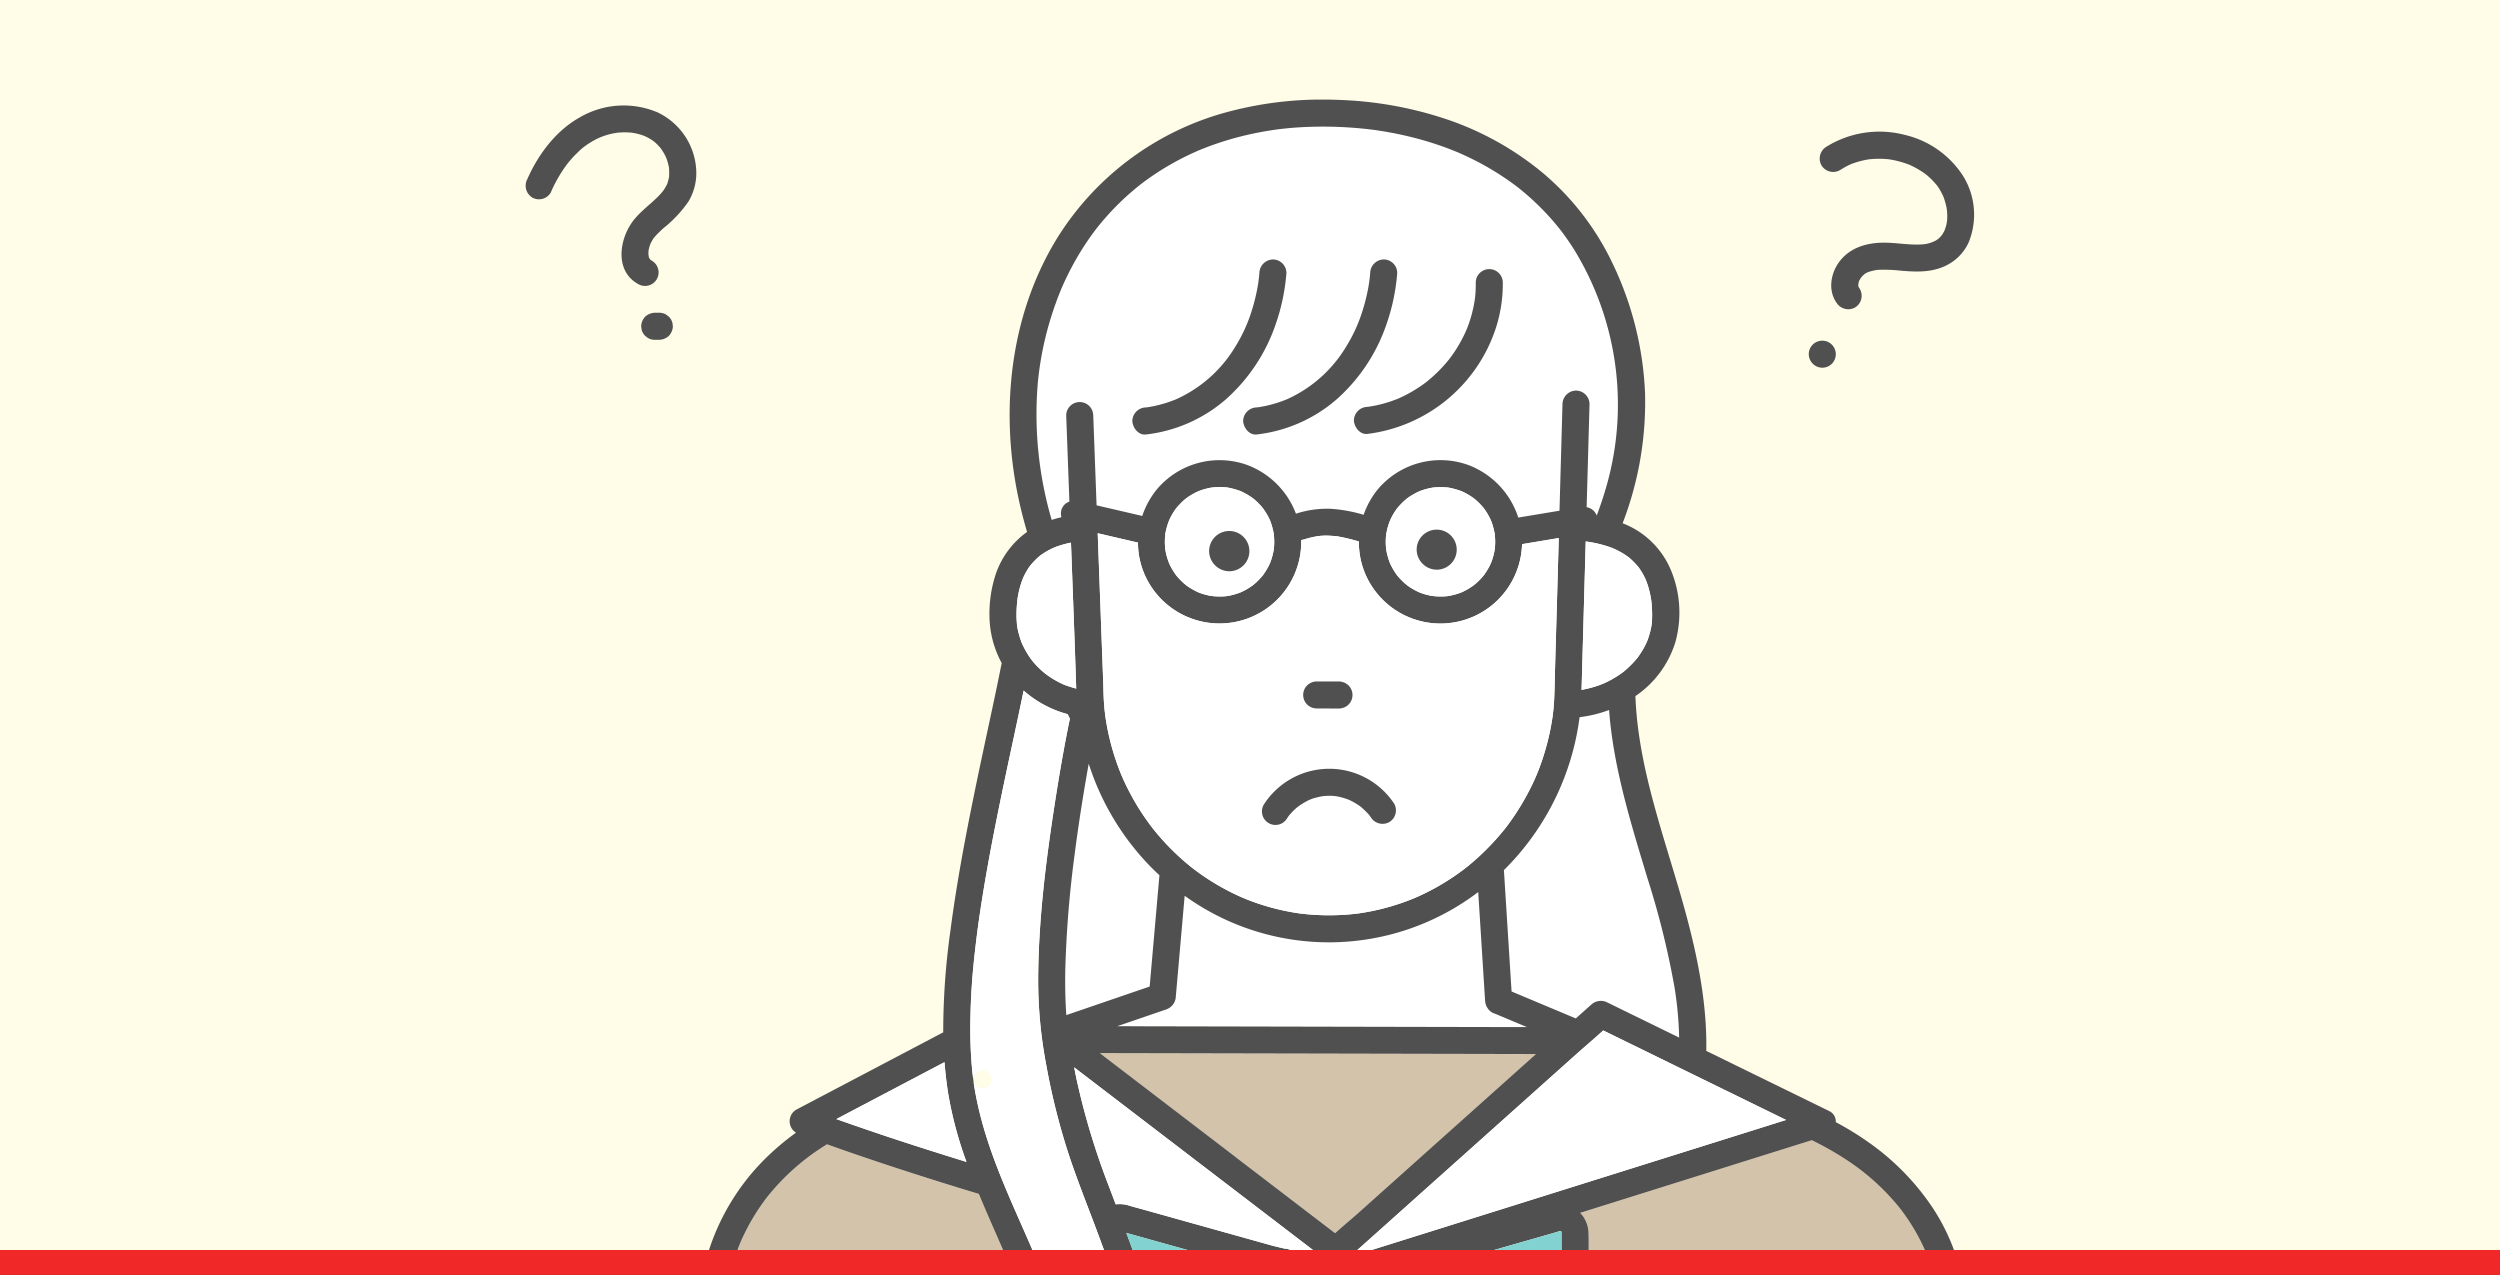 <svg xmlns="http://www.w3.org/2000/svg" xmlns:xlink="http://www.w3.org/1999/xlink" width="502" height="256" viewBox="0 0 502 256">
  <rect x="0" y="0" width="502" height="256" fill="#333333" stroke="none"/>
  <defs>
    <clipPath id="clip-path">
      <rect id="長方形_1796" data-name="長方形 1796" width="365" height="247" transform="translate(147 2239)" fill="#fff" stroke="#707070" stroke-width="1"/>
    </clipPath>
    <clipPath id="clip-path-2">
      <rect id="長方形_1048" data-name="長方形 1048" width="290.842" height="323.572" fill="none"/>
    </clipPath>
  </defs>
  <g id="_15" data-name="15" transform="translate(-76 -2235)">
    <rect id="長方形_1786" data-name="長方形 1786" width="502" height="253" transform="translate(76 2235)" fill="#fffde8"/>
    <rect id="長方形_1787" data-name="長方形 1787" width="502" height="5" transform="translate(76 2486)" fill="#f02828"/>
    <g id="マスクグループ_2" data-name="マスクグループ 2" clip-path="url(#clip-path)">
      <g id="グループ_2624" data-name="グループ 2624" transform="translate(181.579 2255)">
        <g id="グループ_2623" data-name="グループ 2623" clip-path="url(#clip-path-2)">
          <path id="パス_11233" data-name="パス 11233" d="M146.663,85.92a3.007,3.007,0,0,1-.024-1.365,2.509,2.509,0,0,1,1.634-1.77q-.054-1.469-.109-2.939-.266-7.195-.534-14.39a2.715,2.715,0,0,1,5.429,0l.037.987q.317,8.545.633,17.088l9.174,2.133a16.943,16.943,0,0,1,2.945-5.358,16.447,16.447,0,0,1,18.107-4.887,16.731,16.731,0,0,1,9.81,9.8c.048-.017.092-.043.14-.059a20.071,20.071,0,0,1,6.9-.932,30.005,30.005,0,0,1,6.548,1.2,16.921,16.921,0,0,1,2.861-5.126,16.447,16.447,0,0,1,18.107-4.887A16.722,16.722,0,0,1,238.4,85.992l1.051-.175,7.227-1.2q.109-3.855.216-7.71.192-6.847.384-13.7A2.77,2.77,0,0,1,250,60.491a2.739,2.739,0,0,1,2.715,2.715c-.009.335-.019.67-.028,1q-.268,9.6-.538,19.2-.007.253-.014.5a2.634,2.634,0,0,1,2.026,1.672c.572-1.52,1.1-3.056,1.573-4.611a59.493,59.493,0,0,0-5.86-48.376,50.3,50.3,0,0,0-2.992-4.351c-.1-.119-.373-.471-.411-.518-.106-.13-.211-.261-.319-.389q-.4-.484-.809-.958-.858-.989-1.764-1.934A51.655,51.655,0,0,0,239.8,20.9q-.561-.478-1.137-.939c-.119-.1-.238-.189-.358-.284-.067-.053-.2-.159-.254-.2q-1.026-.777-2.088-1.5a56.78,56.78,0,0,0-9.01-5.012c-.226-.1-.452-.2-.68-.3l-.127-.055-.137-.055c-.384-.154-.767-.311-1.152-.46q-1.161-.45-2.338-.853-2.492-.855-5.046-1.509-2.58-.662-5.2-1.129c-.924-.165-1.851-.309-2.78-.442l-.067-.01-.1-.012-.639-.079q-.641-.076-1.281-.141a80.414,80.414,0,0,0-10.9-.376q-2.664.089-5.316.374c-.437.047-.872.1-1.308.155l-.446.059-.491.073q-1.218.184-2.43.413a62.536,62.536,0,0,0-9.859,2.7q-1.219.446-2.417.945l-.009,0-.1.044c-.178.08-.358.157-.536.236q-.534.239-1.064.488-2.263,1.066-4.425,2.331-2.1,1.228-4.075,2.64-.564.4-1.117.819l-.187.143-.359.282q-.9.719-1.776,1.477a53.04,53.04,0,0,0-6.753,7.071c-.063.079-.217.278-.258.33-.109.144-.219.288-.326.434q-.355.477-.7.961-.693.975-1.343,1.98-1.388,2.142-2.576,4.406-.635,1.207-1.213,2.442-.266.568-.52,1.141-.153.345-.3.693c.045-.1.182-.444-.021.051-.684,1.672-1.307,3.366-1.854,5.088a64.951,64.951,0,0,0-2.79,13.544,75.35,75.35,0,0,0,2.794,27.591c.641-.208,1.291-.385,1.947-.539m68.732-24.33a27.8,27.8,0,0,0,3.345-1.951q.414-.281.817-.577l.261-.193.084-.065c.487-.391.966-.793,1.429-1.213a29.327,29.327,0,0,0,2.609-2.69c.214-.251.422-.507.628-.765.031-.045.284-.375.34-.452q.515-.707.986-1.444a28.35,28.35,0,0,0,1.8-3.28c.05-.107.352-.811.321-.72.093-.234.187-.468.274-.7q.327-.88.593-1.779a27.17,27.17,0,0,0,.782-3.544c.01-.108.064-.533.076-.657q.042-.441.068-.882c.038-.634.049-1.269.043-1.9a2.715,2.715,0,1,1,5.429,0,28.681,28.681,0,0,1-1.544,9.621A31.188,31.188,0,0,1,208.1,69.2c-1.511.174-2.655-1.383-2.715-2.715a2.782,2.782,0,0,1,2.715-2.715c.125-.014.18-.02.21-.022l.08-.014c.167-.027.335-.052.5-.081q.5-.086,1-.191,1.05-.225,2.077-.535t2.017-.7l.321-.13.186-.082c.3-.143.607-.279.906-.426m-22.17.035a26.513,26.513,0,0,0,10.691-10.09,30.753,30.753,0,0,0,3.176-6.971,37.445,37.445,0,0,0,1.038-3.986,28.167,28.167,0,0,0,.529-3.693,2.785,2.785,0,0,1,2.715-2.715,2.726,2.726,0,0,1,2.715,2.715,40.9,40.9,0,0,1-2.15,10.271,35.426,35.426,0,0,1-9.884,14.987,29.54,29.54,0,0,1-16.191,7.172c-1.512.167-2.655-1.378-2.715-2.715a2.78,2.78,0,0,1,2.715-2.715l.271-.029q.2-.028.391-.061.552-.091,1.1-.208c.686-.147,1.367-.324,2.038-.529s1.343-.445,2-.7l.2-.082c.155-.068.31-.138.463-.209q.454-.211.9-.439m-29.611,2.261.271-.029q.2-.028.391-.061.552-.091,1.1-.208,1.03-.22,2.039-.529c.677-.206,1.342-.445,2-.7l.2-.082q.232-.1.463-.209.454-.211.9-.439a26.515,26.515,0,0,0,10.69-10.09,30.751,30.751,0,0,0,3.176-6.971,37.43,37.43,0,0,0,1.038-3.986,28.156,28.156,0,0,0,.529-3.693,2.786,2.786,0,0,1,2.715-2.715,2.726,2.726,0,0,1,2.715,2.715,40.928,40.928,0,0,1-2.149,10.271,35.433,35.433,0,0,1-9.884,14.987,29.537,29.537,0,0,1-16.191,7.172c-1.512.167-2.655-1.378-2.715-2.715a2.78,2.78,0,0,1,2.715-2.715" transform="translate(-39.104 -2.07)" fill="#fff"/>
          <path id="パス_11234" data-name="パス 11234" d="M166.579,228.96q.11-1.244.219-2.487l1.722-19.612c.007-.085.015-.169.023-.254-.67-.619-1.328-1.252-1.965-1.909a52.4,52.4,0,0,1-12.235-20.487q-.722,4.017-1.365,8.047-.412,2.6-.788,5.2-.189,1.315-.37,2.631l-.056.418c-.012.09-.049.367-.057.429q-.089.68-.177,1.361a218.3,218.3,0,0,0-1.88,22.922c-.068,3.158-.028,6.324.2,9.477l8.387-2.874,8.347-2.86" transform="translate(-41.309 -50.86)" fill="#fff"/>
          <path id="パス_11235" data-name="パス 11235" d="M300.13,203.076c-3.306-10.967-6.86-22.275-7.7-33.764a25.491,25.491,0,0,1-5.929,1.443,52.6,52.6,0,0,1-15.192,30.708q.432,6.829.862,13.657l.675,10.715,1.465.615,11.435,4.8,3.087-2.762c.029-.026.062-.044.092-.069a2.59,2.59,0,0,1,1.231-.623,2.655,2.655,0,0,1,1.875.231c.03.014.062.022.092.036l5.5,2.694,8.869,4.34a73.225,73.225,0,0,0-.9-9.917,169.326,169.326,0,0,0-5.468-22.1" transform="translate(-74.907 -46.746)" fill="#fff"/>
          <path id="パス_11236" data-name="パス 11236" d="M164.078,246.742l5.519.012,17.894.038,19.8.042,19.685.042,17.538.037,1.82,0-6.369-2.673a2.612,2.612,0,0,1-1.593-1.226,2.5,2.5,0,0,1-.413-1.179c-.011-.078-.03-.155-.035-.234q-.146-2.3-.29-4.606-.543-8.6-1.085-17.2a49.553,49.553,0,0,1-58.95.746l-.7,7.992-1.075,12.24a2.843,2.843,0,0,1-1.993,2.618l-3.719,1.274-6.036,2.068" transform="translate(-45.301 -60.687)" fill="#fff"/>
          <path id="パス_11237" data-name="パス 11237" d="M206.468,300.651c1.589-1.452,3.275-2.825,4.867-4.249l13.272-11.87,15.335-13.715,6.849-6.126L220,264.635l-34.461-.073-26.333-.056,8.826,6.751,18.431,14.1L201.7,297.007l4.765,3.644" transform="translate(-43.957 -73.029)" fill="#d3c3ab"/>
          <path id="パス_11238" data-name="パス 11238" d="M174.551,365.119,178.2,360.3c-1.145.311-2.289.627-3.435.936-.046,1.3-.119,2.59-.211,3.884" transform="translate(-48.193 -99.477)" fill="#d3c3ab"/>
          <path id="パス_11239" data-name="パス 11239" d="M300,373.193q-.312-15.033-.624-30.064c-.12-5.775-.345-11.559-.36-17.335,0-.791.061-1.58.048-2.372-.02-1.158-.132-2.3-.256-3.454l-.009-.053c-.03-.191-.059-.383-.09-.575q-.087-.527-.189-1.051-.254-1.31-.6-2.6-.359-1.339-.815-2.65-.275-.795-.585-1.577c-.057-.144-.117-.287-.175-.431-.022-.046-.2-.455-.236-.541a40.162,40.162,0,0,0-3.454-6.167c-.375-.552-.766-1.092-1.165-1.627l-.117-.152c-.083-.106-.167-.211-.251-.316q-.288-.358-.584-.712-1.37-1.636-2.9-3.135a45.9,45.9,0,0,0-7.186-5.791,62.363,62.363,0,0,0-6.949-3.941c-1.826.574-3.654,1.139-5.48,1.712l-15.847,4.973-20.049,6.292L227,303.239a6.079,6.079,0,0,1,1.667,3.934c.08,2.387,0,4.792,0,7.18v22.808a6.063,6.063,0,0,1-2.77,5.491,6.293,6.293,0,0,1-5.038.455l-10.428-2.836,2.534,3.35,6.524,8.625a2.556,2.556,0,0,1,.137,2.416,2.826,2.826,0,0,1-1.759,1.572L214.44,357.6l-23.9,9.524c-1.438.573-2.9-.629-3.339-1.9l-1.5-4.294-6.506-18.59q-.624-1.783-1.248-3.565l-5.18,14.8-4.079,11.651c-.44,1.258-1.912,2.465-3.339,1.9l-3.423-1.364-21.677-8.638c-.353,2.168-.776,4.324-1.312,6.445a2.707,2.707,0,0,1-5.266-1.238l-11.116-2.166c-.027.064-.051.131-.078.2a2.785,2.785,0,0,1-3.339,1.9c-1.286-.353-2.462-1.986-1.9-3.339a34.29,34.29,0,0,0,1.534-4.51,46,46,0,0,0,.523-18.343,87.961,87.961,0,0,0-5.492-18.969c-2.357-5.843-5.1-11.689-7.564-17.658-1.865-.565-3.731-1.128-5.592-1.706-8.352-2.593-16.669-5.311-24.906-8.254-.984.613-1.955,1.245-2.9,1.919a46.19,46.19,0,0,0-6.729,5.919c-.875.935-1.989,2.239-2.6,3.035-.157.2-.767,1.045-1.079,1.5q-.531.77-1.029,1.561-.981,1.559-1.824,3.2-.414.8-.792,1.626c-.123.267-.241.536-.361.8l-.061.136-.044.11a44.848,44.848,0,0,0-1.905,5.823q-.332,1.335-.578,2.689c-.075.413-.14.827-.206,1.241-.005.035-.018.119-.03.2s-.026.2-.031.238c-.141,1.232-.242,2.467-.265,3.707-.053,2.738.052,5.5.052,8.236v69.228h245.2q-.037-1.819-.075-3.638-.248-11.906-.494-23.814" transform="translate(-15.267 -79.695)" fill="#d3c3ab"/>
          <path id="パス_11240" data-name="パス 11240" d="M303.052,277.628q-.269-12.946-.537-25.892c-.057-2.714-.012-5.433-.072-8.143a40.726,40.726,0,0,0-6.808-21.2,49.732,49.732,0,0,0-12.711-12.965,58.986,58.986,0,0,0-6.659-4.1,2.3,2.3,0,0,0-1.32-2.23l-15.034-7.358-9.647-4.721c.193-9.85-1.939-19.854-4.557-29.221-3.866-13.834-9.152-27.644-9.67-42.024a20.288,20.288,0,0,0,8.046-10.92,22.191,22.191,0,0,0-.718-13.867,17.2,17.2,0,0,0-7.807-8.954,20.91,20.91,0,0,0-2.091-.966,67.66,67.66,0,0,0,4.5-26.134,66.455,66.455,0,0,0-6.636-26.281,54.005,54.005,0,0,0-13.758-17.819A60.649,60.649,0,0,0,198.2,3.975,75.932,75.932,0,0,0,175.944.044a73.389,73.389,0,0,0-22.085,2.509A57.94,57.94,0,0,0,120.5,26.9c-9.957,15.531-12.131,34.954-8.422,52.784.5,2.4,1.109,4.777,1.8,7.13a17.261,17.261,0,0,0-6.244,8.338,25.445,25.445,0,0,0-1.309,8.494,20.28,20.28,0,0,0,2.455,9.493c-1.175,5.964-2.491,11.9-3.751,17.841-2.527,11.906-4.967,23.84-6.545,35.915a146.294,146.294,0,0,0-1.442,20.4l-.855.45L72.893,200l-5.363,2.822a2.7,2.7,0,0,0-1.3,2.7,2.657,2.657,0,0,0,1.255,1.917,51.819,51.819,0,0,0-5.654,4.708A45.7,45.7,0,0,0,48.4,237.59a61.466,61.466,0,0,0-.514,9.713V320.95c0,3.493,5.429,3.5,5.429,0V251.722c0-2.74-.106-5.5-.052-8.236.024-1.24.125-2.475.266-3.707.005-.041.017-.145.031-.238s.024-.169.03-.2c.064-.415.131-.829.206-1.242q.244-1.353.578-2.689a44.751,44.751,0,0,1,1.906-5.823c.022-.054.035-.088.043-.11s.034-.075.062-.136c.119-.269.237-.537.359-.8q.38-.821.793-1.626.842-1.639,1.824-3.2.5-.793,1.029-1.561c.311-.451.922-1.291,1.079-1.5.609-.8,1.723-2.1,2.6-3.035A46.137,46.137,0,0,1,70.8,211.7c.945-.674,1.915-1.306,2.9-1.919,8.237,2.943,16.555,5.661,24.906,8.254,1.861.578,3.727,1.141,5.591,1.706,2.462,5.969,5.207,11.815,7.565,17.658a87.959,87.959,0,0,1,5.492,18.968,46,46,0,0,1-.524,18.343,34.174,34.174,0,0,1-1.533,4.51c-.567,1.353.61,2.986,1.9,3.339a2.785,2.785,0,0,0,3.339-1.9c.028-.065.051-.132.078-.2,5.058-12.294,2.765-26.659-1.395-38.862-4.4-12.922-11.312-24.49-14.65-37.732-.41-1.627-.766-3.269-1.055-4.923q-.146-.833-.267-1.669c-.009-.061-.017-.122-.026-.183-.007-.04-.017-.114-.025-.173,0-.032-.009-.063-.014-.095.005.033.008.052.012.078,0-.013,0-.028,0-.038-.043-.344-.085-.688-.124-1.032-.28-2.508-.423-5.03-.468-7.552a134.077,134.077,0,0,1,.851-16.595q.235-2.2.518-4.385.056-.438.114-.875c.01-.073.024-.173.028-.2.026-.185.051-.37.077-.555q.165-1.184.341-2.365c.438-2.953.927-5.9,1.449-8.838,1.058-5.952,2.257-11.879,3.5-17.794,1.257-6,2.586-11.993,3.819-18a22.014,22.014,0,0,0,8.835,4.732q.224.455.447.911c-1.159,5.583-2.125,11.213-3,16.845-1.82,11.71-3.309,23.579-3.363,35.445a90.834,90.834,0,0,0,1.632,17.309A135.838,135.838,0,0,0,122.47,212.5c1.93,5.692,4.2,11.263,6.265,16.907,1.337,3.659,2.742,7.327,3.71,11.1.46,1.8.83,3.613,1.124,5.442.176,1.089.206,1.305.323,2.313q.168,1.44.28,2.885a101.883,101.883,0,0,1-.55,20.115q-.053.438-.108.875c-.022.172-.046.345-.068.516l0,.027c-.093.658-.188,1.316-.289,1.973q-.251,1.618-.547,3.228c-.246,1.339-.514,2.675-.823,4-.043.181-.085.363-.131.544-.017.068-.019.137-.031.206a2.707,2.707,0,0,0,5.266,1.238c.537-2.121.96-4.277,1.312-6.445l21.678,8.638,3.422,1.364c1.428.569,2.9-.638,3.34-1.9q2.038-5.826,4.078-11.651,2.591-7.4,5.179-14.8.624,1.782,1.248,3.565l6.507,18.59q.75,2.147,1.5,4.293c.443,1.267,1.9,2.469,3.339,1.9l23.9-9.524,3.423-1.364a2.83,2.83,0,0,0,1.76-1.572,2.56,2.56,0,0,0-.137-2.416l-6.525-8.625-2.534-3.35,10.428,2.836a6.289,6.289,0,0,0,5.038-.455,6.063,6.063,0,0,0,2.77-5.491V234.657c0-2.389.08-4.793,0-7.18a6.079,6.079,0,0,0-1.667-3.934l5.13-1.611,20.05-6.291,15.846-4.973c1.826-.573,3.655-1.138,5.48-1.712a62.507,62.507,0,0,1,6.951,3.941,45.891,45.891,0,0,1,7.185,5.791q1.521,1.5,2.9,3.134c.2.235.392.473.583.712q.127.157.25.316l.117.152c.4.534.791,1.075,1.165,1.627a40.227,40.227,0,0,1,3.455,6.167c.038.085.213.494.235.541.059.143.118.287.175.431q.31.783.586,1.577.455,1.31.815,2.649.345,1.288.6,2.6c.067.35.131.7.188,1.051.031.192.059.384.091.575,0,.021.006.035.009.053.123,1.15.235,2.3.256,3.453.014.793-.05,1.582-.048,2.373.015,5.776.24,11.56.36,17.335q.311,15.033.624,30.064.245,11.906.495,23.814.037,1.82.075,3.638c.072,3.488,5.5,3.5,5.429,0q-.144-7.012-.29-14.025-.3-14.648-.609-29.3M199.915,258.32l10.418,13.774.476.63-20.337,8.1-1.074.428-3.087-8.819q-2.754-7.87-5.51-15.741h2.655a2.8,2.8,0,0,0,2.673-2.168l.35.092,10.948,2.977,2.443.665c.016.02.03.039.045.059m-61.158-14.1a81.758,81.758,0,0,0-4.08-14.307c-.281-.783-.577-1.561-.864-2.343.2.053.389.109.583.164l4.5,1.257,24.452,6.839c.367.1.733.215,1.1.309.065.017.13.04.2.055s.121.022.181.034a7.666,7.666,0,0,0,.738.725v12.028c-2.589.669-5.155,1.48-7.723,2.193q-8.533,2.367-17.075,4.7l-.942.253a84.13,84.13,0,0,0-1.068-11.909m-8.515-26.175a145.175,145.175,0,0,1-6.475-21.55c-.151-.719-.29-1.442-.432-2.163l9.038,6.913,18.432,14.1,15.929,12.184,5.212,3.986c.394.3.783.623,1.177.938q-3.176-.709-6.346-1.445a2.883,2.883,0,0,0-1.174-.278q-1.122-.264-2.243-.532l-15.916-4.451L136.6,222.709c-.689-.193-1.391-.363-2.074-.58a6.433,6.433,0,0,0-2.846-.295q-.718-1.895-1.435-3.791m-8.68-43.686a218.31,218.31,0,0,1,1.88-22.922c.059-.454.117-.908.177-1.361.007-.062.044-.339.056-.429.019-.139.038-.278.057-.418q.18-1.315.37-2.631.375-2.6.788-5.2.64-4.031,1.364-8.047a52.4,52.4,0,0,0,12.236,20.487c.636.657,1.294,1.289,1.964,1.908-.008.085-.015.169-.022.254q-.861,9.806-1.722,19.612-.111,1.244-.219,2.487l-8.347,2.86-8.388,2.874c-.224-3.153-.264-6.318-.2-9.477m14.59-85.4a16.022,16.022,0,0,0,2.3,8.289,16.417,16.417,0,0,0,30.485-8.454c0-.12-.014-.238-.017-.358a2.463,2.463,0,0,0,.548-.1c.52-.16,1.044-.306,1.573-.428.287-.065.575-.125.866-.176.051-.009.156-.03.25-.049a12.851,12.851,0,0,1,2.765-.085c.206.011.41.025.617.043.137.012.274.025.412.041.308.037.276.031-.1-.019a2.487,2.487,0,0,1,.628.1c.285.049.569.1.851.161,1.064.219,2.114.5,3.158.806l.025,0a16.047,16.047,0,0,0,2.3,8.517,16.4,16.4,0,0,0,30.46-7.98c.03,0,.058,0,.088-.008l7.283-1.214q-.178,6.391-.358,12.783c-.153,5.453-.329,10.907-.458,16.36-.041,1.709-.077,3.411-.243,5.114q-.055.567-.124,1.131c-.009.076-.037.283-.044.353-.015.1-.028.2-.043.3q-.176,1.175-.406,2.342-.447,2.248-1.1,4.447-.661,2.231-1.533,4.392c-.036.088-.072.177-.109.265l-.135.321q-.219.5-.448,1-.507,1.1-1.068,2.173-1,1.923-2.175,3.753-.583.911-1.2,1.8-.344.49-.7.972c-.095.128-.192.255-.287.384l-.083.114-.077.1A50.833,50.833,0,0,1,204,152.558q-.8.71-1.635,1.387c-.153.125-.311.248-.465.372-.038.03-.122.1-.19.148-.29.22-.58.437-.874.651q-1.833,1.33-3.786,2.485-1.9,1.125-3.905,2.07-.489.23-.981.45c-.072.032-.437.187-.57.244-.7.288-1.413.565-2.13.819a46.724,46.724,0,0,1-8.846,2.2l-.35.048-.275.034q-.555.065-1.111.117-1.181.111-2.366.161c-1.51.064-3.024.056-4.534-.025q-1.121-.06-2.238-.173c-.329-.033-.657-.074-.985-.111l-.09-.01-.044-.007q-.367-.053-.732-.109-2.234-.354-4.426-.922-2.226-.578-4.385-1.371c-.3-.111-.6-.224-.9-.341-.186-.073-.372-.149-.557-.223-.043-.017-.128-.052-.2-.083q-1.009-.431-2-.91a48.014,48.014,0,0,1-7.643-4.632c-.069-.051-.448-.34-.518-.391q-.408-.32-.812-.649-.875-.718-1.716-1.475-1.641-1.477-3.143-3.1-.731-.787-1.428-1.607-.388-.455-.763-.92-.151-.186-.3-.374c-.016-.02-.148-.193-.228-.3-.869-1.152-1.7-2.335-2.465-3.557q-1.187-1.888-2.2-3.879-.5-.971-.948-1.964-.237-.521-.461-1.047c-.012-.028-.022-.052-.036-.09-.09-.226-.183-.452-.271-.679a49.386,49.386,0,0,1-2.524-8.753c-.14-.739-.259-1.48-.371-2.224,0-.029-.007-.049-.011-.074s-.005-.044-.009-.078c-.026-.209-.051-.418-.075-.627-.046-.419-.089-.84-.124-1.26-.127-1.451-.156-2.9-.189-4.354-.009-.383-.029-.767-.042-1.15q-.141-3.766-.28-7.532-.4-10.837-.8-21.674l6.364,1.48,1.654.384c.025.007.053.006.077.011m5.456-1.55c0-.022,0-.029,0-.045.057-.355.124-.708.209-1.058a14.269,14.269,0,0,1,.527-1.685c.025-.036.231-.518.274-.605.143-.283.3-.562.457-.835s.333-.539.513-.8c.071-.1.145-.2.219-.306.028-.035.054-.069.072-.088a16.723,16.723,0,0,1,1.388-1.45c.117-.106.237-.208.356-.311.028-.024.134-.108.206-.166l.086-.063c.131-.088.258-.182.389-.269a14.779,14.779,0,0,1,1.762-.994c.03-.014.136-.061.22-.1s.206-.08.238-.09c.3-.107.609-.211.919-.3q.409-.118.827-.211c.159-.035.321-.068.482-.1.041-.008.366-.047.457-.061a14.813,14.813,0,0,1,1.691-.062c.337.009.67.037,1,.064l.05,0c.192.031.384.064.574.1a17.293,17.293,0,0,1,2.1.6l.083.028c.161.071.321.145.479.223q.48.236.943.51c.306.182.6.38.9.581l.178.13c.093.077.271.219.3.244a13.779,13.779,0,0,1,1.5,1.5c.056.067.112.135.169.2,0,.009.248.337.273.371.18.261.351.527.512.8q.306.513.563,1.05c.05.1.1.206.143.309.022.059.064.166.1.257a15.211,15.211,0,0,1,.585,2.108q.047.241.085.486V87.4c0,.037.006.08.009.132.029.421.054.839.058,1.261,0,.337-.012.675-.038,1.011-.012.161-.027.321-.043.481a.318.318,0,0,1-.006.033,14.8,14.8,0,0,1-.493,2.014c-.07.215-.15.426-.229.636-.012.01-.216.486-.274.6a14.8,14.8,0,0,1-1.038,1.732c-.02.028-.09.126-.145.2s-.131.162-.153.188c-.18.21-.36.418-.551.617q-.326.343-.674.662c-.116.106-.235.212-.355.314-.027.024-.273.214-.344.273a14.258,14.258,0,0,1-1.339.86c-.279.155-.563.3-.848.436-.045.022-.09.041-.135.061-.006,0-.4.155-.438.169a13.649,13.649,0,0,1-1.753.5q-.241.051-.483.093c-.038.007-.181.026-.277.039l-.233.021q-.313.026-.628.038a15.441,15.441,0,0,1-1.847-.062c.03-.007-.562-.083-.669-.1q-.48-.1-.95-.228c-.311-.086-.619-.184-.923-.292-.13-.046-.259-.1-.387-.146-.03-.012-.059-.025-.077-.033a16.346,16.346,0,0,1-1.77-.979c-.185-.121-.366-.25-.545-.38-.023-.026-.41-.332-.5-.416a14.849,14.849,0,0,1-1.4-1.438c-.022-.025-.1-.117-.153-.187l-.146-.2c-.178-.261-.355-.523-.519-.794q-.216-.356-.41-.725c-.075-.141-.145-.283-.215-.427-.017-.035-.138-.326-.175-.41a14.206,14.206,0,0,1-.491-1.546q-.119-.477-.2-.959c-.006-.038-.025-.174-.038-.269-.012-.143-.033-.374-.032-.366a13.762,13.762,0,0,1,0-2.022c.009-.125.022-.25.033-.374m2.133-5.243h0m19.688,8.106c.018-.132.072-.415,0,0m-15.146,8.676c.22.086.112.046,0,0m37.689-11.54a.271.271,0,0,0,0-.045c.058-.355.125-.708.208-1.058a14.284,14.284,0,0,1,.528-1.685c.024-.036.231-.518.274-.605.142-.283.295-.562.458-.835s.332-.539.512-.8c.072-.1.146-.2.219-.306.028-.035.055-.069.071-.088a16.749,16.749,0,0,1,1.39-1.45c.117-.106.236-.208.355-.311.028-.024.133-.108.206-.166l.086-.063c.131-.088.258-.182.39-.269a14.827,14.827,0,0,1,1.761-.994c.03-.014.136-.061.22-.1s.2-.08.239-.09c.3-.107.609-.211.919-.3q.409-.118.827-.211c.159-.035.32-.068.481-.1.042-.008.368-.047.458-.061a14.812,14.812,0,0,1,1.691-.062c.336.009.67.037,1,.064l.05,0c.192.031.384.064.574.1a17.306,17.306,0,0,1,2.1.6l.083.028c.161.071.32.145.478.223q.481.236.943.51c.308.182.6.38.9.581.026.017.109.078.18.13.093.077.271.219.3.244a13.705,13.705,0,0,1,1.5,1.5c.058.067.112.135.169.2,0,.009.249.337.274.371.18.261.35.527.513.8.2.342.392.692.563,1.05.049.1.095.206.142.309.023.059.065.166.1.257a15.107,15.107,0,0,1,.584,2.108q.047.241.085.486V87.4c0,.037.005.08.009.132.028.421.054.839.056,1.261,0,.337-.012.675-.037,1.011-.012.161-.028.321-.043.481,0,.013,0,.019-.006.033a14.593,14.593,0,0,1-.493,2.014c-.07.215-.15.426-.229.636-.013.01-.216.486-.274.6A14.712,14.712,0,0,1,205.75,95.3c-.019.028-.09.126-.144.2s-.131.162-.153.188c-.18.21-.361.418-.551.617-.216.229-.442.45-.675.662-.116.106-.234.212-.353.314-.028.024-.274.214-.345.273a14.166,14.166,0,0,1-1.339.86c-.279.155-.562.3-.849.436-.044.022-.089.041-.134.061-.006,0-.4.155-.437.169a13.691,13.691,0,0,1-1.754.5q-.241.051-.482.093c-.039.007-.181.026-.277.039l-.233.021q-.315.026-.628.038a15.432,15.432,0,0,1-1.847-.062c.03-.007-.563-.083-.67-.1q-.479-.1-.95-.228T193,99.081c-.13-.046-.258-.1-.387-.146-.031-.012-.059-.025-.077-.033a16.286,16.286,0,0,1-1.771-.979c-.185-.121-.366-.25-.546-.38-.022-.026-.409-.332-.5-.416a14.936,14.936,0,0,1-1.4-1.438c-.022-.025-.1-.117-.153-.187s-.126-.172-.145-.2c-.18-.261-.355-.523-.52-.794q-.216-.356-.409-.725c-.075-.141-.146-.283-.215-.427-.017-.035-.138-.326-.176-.41a14.054,14.054,0,0,1-.491-1.546c-.08-.318-.146-.638-.2-.959-.006-.038-.025-.174-.039-.269-.012-.143-.033-.374-.032-.366a13.759,13.759,0,0,1,0-2.022c.009-.125.022-.25.033-.374m2.134-5.243h0m19.687,8.106c.017-.132.073-.415,0,0m-15.147,8.676c.222.086.112.046,0,0m45.383-2.733c.04.084.082.183.11.251.15.393.3.785.425,1.187a20.886,20.886,0,0,1,.647,2.82c0,.009.006.042.01.08.012.1.03.264.035.306q.04.383.068.767c.043.578.065,1.159.071,1.739,0,.487-.007.974-.043,1.461-.018.234-.045.467-.067.7.051-.543-.026.118-.062.313a16.092,16.092,0,0,1-.777,2.767c-.041.109-.129.307-.152.363-.07.153-.14.307-.216.458q-.33.669-.72,1.306c-.239.394-.5.774-.765,1.15-.044.062-.091.124-.135.185h0c-.173.209-.345.418-.524.622a20.293,20.293,0,0,1-2.1,2.041c-.09.077-.184.151-.275.226.2-.168.175-.127-.016.012-.225.164-.452.328-.683.485q-.7.477-1.435.893t-1.523.782c-.109.051-.221.1-.331.15l-.042.017c-.271.106-.543.211-.817.308a22.039,22.039,0,0,1-3.437.912l-.053.009c.033-.969.058-1.939.086-2.91q.116-4.162.232-8.324.26-9.282.52-18.565l.018,0c.073.007.147.017.221.026.219.035.44.066.66.1a25.179,25.179,0,0,1,2.551.567q.585.164,1.163.36c.189.064.378.132.565.2.109.041.26.1.346.137a18.073,18.073,0,0,1,1.988,1.03c.325.2.64.415.953.634l.071.048c.159.143.332.273.492.416a16.638,16.638,0,0,1,1.59,1.669c.033.044.065.088.1.132.11.162.222.324.329.489q.354.547.655,1.124c.1.182.186.365.274.55m28.252,108.672-3.115.977-23.258,7.3-28.024,8.794-24.234,7.605-8.022,2.517c-.311.1-.627.19-.945.282q2.227-1.991,4.453-3.983l12.671-11.331,15.334-13.715,13.271-11.87c1.7-1.519,3.473-2.993,5.156-4.543l13.166,6.443,23.546,11.523m-45.336,22.28h0l-.007,0h0l.009,0m.009,0,.078-.024-.077.025h0m.151.064-.022-.008c-.056-.1-.081-.2.022.008m0,0,.008.016-.028-.021.02.005m.074.075.009.006c0,.012,0,.031,0,.046a.128.128,0,0,0-.007-.018c0-.012,0-.022,0-.033m0-.008c0-.107.008-.181.009.007l-.009-.007m0,30.892v0l-.012.014,0-.009.007-.009m-.038.049c-.017.022-.034.042-.052.063l-.008,0,.063-.074,0,.009m-.066.067-.013,0,.028-.025-.015.022m-.012.015h0l.014-.006-.025.03h-.034l.012-.011.031-.014m-.053.035.037,0c-.082.1-.134.15-.037,0m.174-.174.065-.077-.065.081v0m.012-.05.02-.049c.007,0,0,.024-.02.049m-58.8,23.127-21.41-8.532,4.582-6.058,6.173-8.162q6.963-1.922,13.918-3.867a2.757,2.757,0,0,0,2.621,2.059h2.712l-1.577,4.508q-3.253,9.295-6.507,18.591c-.171.487-.34.974-.512,1.461m67.172-163.978c.219-.1.164-.067,0,0m-73.835,95.048-18.432-14.1-8.826-6.75,26.334.056,34.46.073,26.787.057-6.849,6.126L193.872,211.5,180.6,223.374c-1.591,1.423-3.278,2.8-4.866,4.249l-4.765-3.644-15.236-11.653M143.746,180.1q.538-6.12,1.075-12.24l.7-7.992a49.553,49.553,0,0,0,58.95-.746l1.086,17.2q.146,2.3.29,4.606c0,.079.025.156.035.234a2.5,2.5,0,0,0,.414,1.179,2.611,2.611,0,0,0,1.592,1.226l6.369,2.673-1.82,0-17.537-.037-19.686-.042-19.8-.042-17.895-.038L132,186.055l6.036-2.068,3.719-1.274a2.843,2.843,0,0,0,1.993-2.618m37,71.171H171V239.194h9.747ZM139.58,265.643q.14-1.94.211-3.884c1.146-.309,2.29-.625,3.435-.935l-3.646,4.82m96.364-81.633-5.5-2.694c-.031-.014-.063-.022-.093-.035a2.651,2.651,0,0,0-1.875-.231,2.59,2.59,0,0,0-1.231.622c-.03.025-.063.043-.093.07q-1.542,1.38-3.087,2.761l-11.436-4.8-1.464-.615-.676-10.715-.862-13.656a52.608,52.608,0,0,0,15.193-30.708,25.468,25.468,0,0,0,5.929-1.444c.84,11.489,4.393,22.8,7.7,33.764a169.213,169.213,0,0,1,5.468,22.1,73.255,73.255,0,0,1,.9,9.917l-8.869-4.34M114.026,94.29c.1-.165.212-.328.324-.489s.336-.422.315-.4a16.6,16.6,0,0,1,1.53-1.572c.051-.044.219-.179.319-.261.088-.064.2-.145.234-.17q.535-.375,1.1-.7.53-.3,1.084-.567c.172-.082.347-.156.52-.235-.5.229-.1.046.151-.05a19.993,19.993,0,0,1,2.539-.762c.183-.043.37-.072.554-.109q.283,7.6.564,15.2.261,7.05.491,14.1c-.78-.2-1.543-.452-2.306-.728l-.168-.068c-.1-.046-.206-.09-.307-.138q-.33-.153-.655-.32-.751-.384-1.468-.835c-.433-.271-.853-.565-1.262-.874-.1-.09-.44-.362-.489-.4q-.315-.273-.617-.557-.6-.57-1.148-1.191c-.138-.156-.269-.316-.4-.475,0,0-.295-.38-.345-.452a19.278,19.278,0,0,1-1.648-2.847c-.025-.054-.049-.109-.073-.164-.015-.037-.036-.091-.067-.166-.092-.261-.193-.518-.279-.781q-.263-.792-.446-1.606c-.062-.274-.117-.549-.164-.825-.019-.1-.034-.206-.05-.308,0-.017,0-.026-.005-.049-.035-.615-.095-1.223-.1-1.84a28.89,28.89,0,0,1,.2-3.328c.019-.119.067-.44.081-.522q.062-.354.135-.7c.11-.524.241-1.045.395-1.558.136-.453.3-.894.46-1.339.012-.033.017-.045.023-.067s.016-.03.03-.059c.1-.216.2-.434.313-.647q.3-.578.641-1.127M194.6,251.2l-8.424-2.29V237.24c.044-.03.09-.052.133-.083.159-.114.315-.24.471-.363a2.585,2.585,0,0,0,.937-.083l11.029-3.159,17.58-5.036,3.661-1.048a1.885,1.885,0,0,0,.379-.109,5.37,5.37,0,0,1,.547-.184h0c-.285.09-.1.042.033.008l.081.02.034.017.011.007c.013.014.038.037.059.056l-.024-.034.024.015.018.035.01.009v.005l-.007-.005.012.019c.006.024.018.062.029.1,0-.017,0-.035-.006-.055l.006.011c0,.015,0,.027,0,.044s.009.03.016.054a.1.1,0,0,1-.016-.053c0,.014,0,.02,0,.034,0,.206,0,.413,0,.62v29.009c0,.3,0,.61,0,.914,0,.016,0,.033,0,.049s0,.024,0,.041c-.013.038-.022.068-.03.095l-.058.08-.083.045c-.067.018-.111.032-.107.038l-.059-.017c-.108-.028-.214-.058-.321-.088l-1.221-.332L194.6,251.2m26.315,7.156h.012c-.073.008-.555-.135-.012,0M116.041,56.8a64.9,64.9,0,0,1,2.79-13.544c.547-1.722,1.17-3.416,1.855-5.088.2-.5.065-.156.02-.051q.149-.347.3-.694.253-.572.519-1.14.579-1.235,1.213-2.442,1.189-2.26,2.576-4.406.65-1,1.343-1.98.345-.484.7-.961c.109-.146.218-.289.327-.433.041-.052.195-.251.258-.33A53.041,53.041,0,0,1,134.7,18.66q.872-.758,1.776-1.478l.36-.282.187-.143q.553-.416,1.117-.819,1.976-1.411,4.076-2.64,2.158-1.264,4.425-2.33.529-.25,1.064-.488c.178-.08.358-.156.536-.236l.1-.044.009,0q1.2-.5,2.416-.945a62.575,62.575,0,0,1,9.86-2.7q1.21-.23,2.429-.414c.164-.025.327-.049.492-.072L163.987,6c.437-.054.872-.108,1.309-.155q2.649-.286,5.316-.374a80.532,80.532,0,0,1,10.9.376q.642.066,1.281.142c.214.025.426.052.639.079l.1.012.069.009c.928.133,1.855.277,2.779.442q2.622.468,5.2,1.129,2.551.655,5.046,1.509,1.177.4,2.337.854c.385.149.769.305,1.152.46l.138.055.127.056q.341.147.68.3a56.751,56.751,0,0,1,9.01,5.013q1.062.728,2.089,1.5c.051.038.187.145.255.2l.357.283q.574.461,1.137.94a51.484,51.484,0,0,1,3.776,3.553q.906.944,1.764,1.933.41.475.809.958c.108.13.214.259.319.39.038.047.314.4.41.517a50.039,50.039,0,0,1,2.992,4.352,59.5,59.5,0,0,1,5.86,48.375c-.471,1.555-1,3.09-1.573,4.611a2.634,2.634,0,0,0-2.025-1.671c0-.168.009-.337.013-.505q.27-9.6.538-19.2.014-.5.029-1a2.739,2.739,0,0,0-2.715-2.715,2.768,2.768,0,0,0-2.715,2.715q-.193,6.848-.384,13.7-.108,3.855-.216,7.71l-7.227,1.2-1.052.174a16.723,16.723,0,0,0-10.083-10.571,16.447,16.447,0,0,0-18.108,4.888,16.92,16.92,0,0,0-2.861,5.126,29.957,29.957,0,0,0-6.548-1.2,20.074,20.074,0,0,0-6.9.932c-.048.014-.093.041-.14.058a16.733,16.733,0,0,0-9.81-9.8,16.447,16.447,0,0,0-18.108,4.888,16.929,16.929,0,0,0-2.943,5.357l-9.175-2.133q-.317-8.545-.633-17.088c-.012-.329-.024-.658-.037-.987a2.715,2.715,0,0,0-5.429,0l.534,14.39q.053,1.47.109,2.94a2.509,2.509,0,0,0-1.634,1.769,3,3,0,0,0,.024,1.365c-.657.154-1.307.33-1.947.539A75.354,75.354,0,0,1,116.041,56.8M98.024,199.506a77.089,77.089,0,0,0,3.685,13.806q-5.24-1.618-10.461-3.3-7.868-2.545-15.665-5.3l9.293-4.891L97.3,193.281c.159,2.082.4,4.158.727,6.225" transform="translate(-13.222 0)" fill="#505050"/>
          <path id="パス_11241" data-name="パス 11241" d="M292.618,264.652l-13.166-6.443c-1.684,1.551-3.457,3.024-5.156,4.543l-13.272,11.869L245.69,288.337l-12.67,11.331-4.453,3.983c.317-.092.633-.184.945-.282l8.022-2.518,24.233-7.6,28.025-8.794,23.258-7.3,3.115-.977-23.546-11.523" transform="translate(-63.106 -71.29)" fill="#fff"/>
          <path id="パス_11242" data-name="パス 11242" d="M95.438,273.536l-9.294,4.891q7.79,2.771,15.665,5.3,5.219,1.688,10.462,3.3a77.094,77.094,0,0,1-3.685-13.806c-.33-2.067-.567-4.143-.727-6.224l-12.421,6.537" transform="translate(-23.784 -73.717)" fill="#fff"/>
          <path id="パス_11243" data-name="パス 11243" d="M163.3,296.245c.683.217,1.385.387,2.074.58l10.848,3.034,15.916,4.452q1.122.267,2.243.531a2.911,2.911,0,0,1,1.174.278q3.17.739,6.346,1.445c-.395-.316-.784-.637-1.177-.938l-5.212-3.986-15.93-12.184-18.431-14.1-9.038-6.913c.143.722.281,1.444.432,2.164a145.138,145.138,0,0,0,6.475,21.55q.717,1.9,1.435,3.791a6.43,6.43,0,0,1,2.846.294" transform="translate(-41.997 -74.117)" fill="#fff"/>
          <path id="パス_11244" data-name="パス 11244" d="M206.5,353.812h-2.712a2.756,2.756,0,0,1-2.621-2.059q-6.957,1.939-13.918,3.867l-6.174,8.162-4.582,6.058,21.411,8.532.511-1.461q3.254-9.3,6.507-18.59.789-2.255,1.578-4.509" transform="translate(-48.729 -97.117)" fill="#82d2d2"/>
          <path id="パス_11245" data-name="パス 11245" d="M237.171,351.695l-.349-.092a2.8,2.8,0,0,1-2.672,2.167h-2.655L237,369.511l3.087,8.82,1.074-.428,20.337-8.1-.476-.63L250.608,355.4l-.044-.059-2.444-.665-10.948-2.978" transform="translate(-63.915 -97.076)" fill="#82d2d2"/>
          <path id="パス_11246" data-name="パス 11246" d="M287.286,356.617v0l.065-.081-.065.077" transform="translate(-79.318 -98.439)" fill="#82d2d2"/>
          <path id="パス_11247" data-name="パス 11247" d="M287.149,356.784l.052-.063,0-.009-.064.075.009,0" transform="translate(-79.278 -98.487)" fill="#82d2d2"/>
          <path id="パス_11248" data-name="パス 11248" d="M286.944,313.8h0l-.008,0h0l.007,0" transform="translate(-79.221 -86.64)" fill="#82d2d2"/>
          <path id="パス_11249" data-name="パス 11249" d="M287.273,313.942l.009.007c0-.188-.009-.114-.009-.007" transform="translate(-79.315 -86.648)" fill="#82d2d2"/>
          <path id="パス_11250" data-name="パス 11250" d="M287.128,356.809l.016-.022-.029.025.013,0" transform="translate(-79.271 -98.507)" fill="#82d2d2"/>
          <path id="パス_11251" data-name="パス 11251" d="M286.96,313.791h0l.077-.025-.077.024" transform="translate(-79.228 -86.63)" fill="#82d2d2"/>
          <path id="パス_11252" data-name="パス 11252" d="M287.143,313.84c-.1-.207-.079-.112-.022-.008l.022.008" transform="translate(-79.259 -86.616)" fill="#82d2d2"/>
          <path id="パス_11253" data-name="パス 11253" d="M287.092,356.858l.025-.03-.014.007h0l-.032.014-.012.01h.034" transform="translate(-79.255 -98.519)" fill="#82d2d2"/>
          <path id="パス_11254" data-name="パス 11254" d="M287.283,314l-.009-.006c0,.011,0,.022,0,.033l.007.018c0-.014,0-.033,0-.046" transform="translate(-79.315 -86.692)" fill="#82d2d2"/>
          <path id="パス_11255" data-name="パス 11255" d="M287.163,313.887l-.02-.005.028.022-.009-.017" transform="translate(-79.279 -86.661)" fill="#82d2d2"/>
          <path id="パス_11256" data-name="パス 11256" d="M287.272,356.661v0l-.008.009,0,.009.012-.014" transform="translate(-79.311 -98.471)" fill="#82d2d2"/>
          <path id="パス_11257" data-name="パス 11257" d="M272.05,344.564l1.221.332c.107.03.214.06.321.088l.059.017c0-.006.041-.02.107-.038l.083-.045c.017-.023.038-.051.058-.08s.017-.056.03-.095c0-.017,0-.032,0-.04v-.049c0-.3,0-.609,0-.914V314.729c0-.206,0-.413,0-.62v-.034h0c-.012-.038-.024-.076-.03-.1l-.01-.019a.258.258,0,0,1-.022-.026l-.059-.056-.011-.007-.034-.017-.08-.02c-.137.034-.317.082-.033-.008h0a5.468,5.468,0,0,0-.545.184,1.9,1.9,0,0,1-.379.109l-3.661,1.048L251.481,320.2l-11.028,3.159a2.584,2.584,0,0,1-.937.083c-.156.123-.312.248-.471.363-.043.03-.089.054-.133.083v11.668l8.423,2.29,24.713,6.721" transform="translate(-65.963 -86.644)" fill="#82d2d2"/>
          <path id="パス_11258" data-name="パス 11258" d="M287.3,314.226l-.016-.054h0a.1.1,0,0,0,.016.053" transform="translate(-79.318 -86.741)" fill="#82d2d2"/>
          <path id="パス_11259" data-name="パス 11259" d="M287.227,314l.007.005V314l-.011-.009,0,0,0,.005" transform="translate(-79.301 -86.693)" fill="#82d2d2"/>
          <path id="パス_11260" data-name="パス 11260" d="M286.814,356.868H286.8c-.542-.135-.061.008.012,0" transform="translate(-79.115 -98.514)" fill="#82d2d2"/>
          <path id="パス_11261" data-name="パス 11261" d="M287.19,313.94l-.024-.015c.008.012.016.023.024.033l.017.017-.017-.035" transform="translate(-79.285 -86.673)" fill="#82d2d2"/>
          <path id="パス_11262" data-name="パス 11262" d="M287.321,356.509l-.02.049c.015-.025.026-.046.02-.049" transform="translate(-79.322 -98.43)" fill="#82d2d2"/>
          <path id="パス_11263" data-name="パス 11263" d="M287.062,356.88l-.037,0c-.1.146-.045.092.037,0" transform="translate(-79.232 -98.533)" fill="#82d2d2"/>
          <path id="パス_11264" data-name="パス 11264" d="M287.284,314.107l-.006-.012c0,.021,0,.039.006.056,0-.017,0-.029,0-.044" transform="translate(-79.316 -86.72)" fill="#82d2d2"/>
          <path id="パス_11265" data-name="パス 11265" d="M190.614,337.967c2.568-.712,5.135-1.524,7.723-2.193V323.746a7.578,7.578,0,0,1-.738-.725c-.061-.011-.118-.02-.182-.034s-.131-.038-.2-.055c-.369-.093-.735-.206-1.1-.308l-24.452-6.839-4.5-1.257c-.194-.054-.389-.11-.583-.163.287.781.583,1.559.864,2.342a81.815,81.815,0,0,1,4.08,14.307,84.247,84.247,0,0,1,1.069,11.91c.313-.085.628-.168.942-.253q8.545-2.324,17.075-4.7" transform="translate(-45.993 -86.794)" fill="#82d2d2"/>
          <path id="パス_11266" data-name="パス 11266" d="M287.22,314l0-.005,0,0-.017-.017.022.026" transform="translate(-79.294 -86.686)" fill="#505050"/>
          <path id="パス_11267" data-name="パス 11267" d="M287.286,314.172h0Z" transform="translate(-79.318 -86.741)" fill="#505050"/>
          <rect id="長方形_1047" data-name="長方形 1047" width="9.748" height="12.072" transform="translate(157.773 239.193)" fill="#82d2d2"/>
          <path id="パス_11268" data-name="パス 11268" d="M152.472,327.688c.046-.18.088-.363.13-.544.309-1.326.577-2.662.823-4q.3-1.61.547-3.228c.1-.656.2-1.315.29-1.973l0-.027c.022-.172.046-.344.067-.516q.055-.438.108-.875a101.934,101.934,0,0,0,.551-20.115q-.113-1.444-.281-2.885c-.117-1.008-.147-1.224-.323-2.313-.294-1.829-.664-3.647-1.124-5.442-.968-3.777-2.373-7.446-3.71-11.1-2.062-5.643-4.335-11.215-6.265-16.907a135.628,135.628,0,0,1-4.736-18.579,90.773,90.773,0,0,1-1.631-17.309c.054-11.866,1.543-23.735,3.363-35.445.875-5.632,1.841-11.263,3-16.845q-.224-.456-.447-.911A22.024,22.024,0,0,1,134,163.937c-1.233,6.009-2.562,12-3.819,18-1.24,5.916-2.439,11.842-3.5,17.794q-.784,4.409-1.45,8.838-.176,1.181-.34,2.365-.039.277-.077.555c0,.028-.017.127-.027.2q-.059.438-.114.875-.282,2.19-.518,4.385a133.936,133.936,0,0,0-.85,16.595c.044,2.523.187,5.044.467,7.552.039.345.082.688.123,1.032,0,.01,0,.025.005.038a1.85,1.85,0,1,1,.027.19l.026.183q.123.836.268,1.669c.29,1.653.645,3.3,1.055,4.923,3.339,13.242,10.245,24.81,14.651,37.732,4.16,12.2,6.453,26.568,1.394,38.863l11.116,2.166c.012-.069.014-.137.031-.206" transform="translate(-34.041 -45.262)" fill="#fff"/>
          <path id="パス_11269" data-name="パス 11269" d="M124.122,271.9c0,.031.009.063.014.094l0-.016c0-.027-.007-.046-.012-.078" transform="translate(-34.27 -75.07)" fill="#fff"/>
          <path id="パス_11270" data-name="パス 11270" d="M124.141,272.029c.008.06.019.134.025.174-.008-.058-.016-.116-.025-.174" transform="translate(-34.275 -75.106)" fill="#fff"/>
          <path id="パス_11271" data-name="パス 11271" d="M124.138,272.006l0,.016c.009.058.017.116.025.174s.006.033-.027-.19" transform="translate(-34.274 -75.1)" fill="#505050"/>
          <path id="パス_11272" data-name="パス 11272" d="M137.4,130.058l-.023.067c-.161.445-.324.886-.46,1.339-.153.513-.284,1.034-.395,1.558-.049.234-.094.468-.136.7-.014.082-.062.4-.081.522a29.048,29.048,0,0,0-.195,3.328c.005.618.064,1.226.1,1.84,0,.023,0,.033.005.049.016.1.031.206.049.308.048.277.1.552.165.825q.183.814.446,1.607c.087.263.187.52.279.781.03.075.052.129.067.166.025.055.048.11.073.164a19.287,19.287,0,0,0,1.648,2.847c.051.072.348.447.345.452.132.159.264.319.4.475q.547.621,1.148,1.191.3.285.616.557c.05.043.385.315.489.4.409.308.83.6,1.262.874q.716.45,1.468.835.325.166.655.32c.1.047.2.092.306.138l.169.068c.763.276,1.527.524,2.306.728q-.233-7.05-.49-14.1-.282-7.6-.564-15.2c-.185.038-.371.067-.554.109a20.116,20.116,0,0,0-2.539.762c-.256.1-.649.279-.151.05-.173.079-.348.153-.52.235q-.553.262-1.084.567-.566.326-1.1.7c-.036.025-.146.106-.234.17-.1.082-.267.216-.318.261a16.5,16.5,0,0,0-1.53,1.572c.021-.019-.214.257-.315.4s-.219.324-.324.489q-.346.548-.641,1.127c-.109.214-.208.431-.312.647l-.03.059" transform="translate(-37.579 -33.934)" fill="#fff"/>
          <path id="パス_11273" data-name="パス 11273" d="M304.4,127.89c-.032-.045-.064-.088-.1-.132a16.811,16.811,0,0,0-1.59-1.669c-.16-.142-.332-.272-.492-.415l-.07-.049c-.314-.219-.628-.434-.953-.634a17.942,17.942,0,0,0-1.988-1.03c-.085-.034-.236-.1-.346-.137-.187-.07-.376-.138-.565-.2q-.578-.2-1.164-.36a25.318,25.318,0,0,0-2.55-.566c-.22-.038-.441-.068-.66-.1l-.221-.027h-.018q-.261,9.282-.52,18.564-.117,4.162-.233,8.324c-.027.971-.053,1.941-.085,2.91l.053-.009a22.118,22.118,0,0,0,3.437-.912c.274-.1.545-.2.817-.308l.041-.017c.111-.05.222-.1.332-.151q.777-.359,1.523-.781t1.436-.893c.231-.157.458-.321.683-.486.191-.138.22-.179.016-.012.091-.075.185-.148.275-.225a20.351,20.351,0,0,0,2.1-2.041c.18-.2.351-.413.524-.622h0c.046-.062.092-.122.136-.185.267-.376.526-.756.765-1.15q.389-.636.72-1.305c.075-.151.145-.305.216-.458.023-.056.11-.253.152-.363a16.173,16.173,0,0,0,.777-2.767c.036-.2.112-.856.061-.313.022-.234.049-.466.067-.7.035-.486.046-.973.043-1.46-.006-.581-.028-1.16-.071-1.739q-.028-.384-.068-.767c0-.042-.024-.21-.035-.306,0-.038-.009-.072-.011-.08a20.788,20.788,0,0,0-.646-2.82c-.125-.4-.275-.794-.425-1.188-.028-.067-.07-.166-.11-.25-.088-.185-.179-.369-.274-.55q-.3-.577-.655-1.125c-.107-.165-.219-.326-.329-.488" transform="translate(-80.855 -33.839)" fill="#fff"/>
          <path id="パス_11274" data-name="パス 11274" d="M298.859,161.982c.165-.067.219-.1,0,0" transform="translate(-82.514 -44.705)" fill="#fff"/>
          <path id="パス_11275" data-name="パス 11275" d="M180.293,113.5h0" transform="translate(-49.774 -31.337)" fill="#fff"/>
          <path id="パス_11276" data-name="パス 11276" d="M177.292,119.479c0-.007.02.224.032.367.014.095.032.232.039.269q.084.483.2.959a14.26,14.26,0,0,0,.491,1.547c.038.083.159.374.176.41.069.143.14.286.214.426q.193.369.41.725c.165.27.34.532.52.794.019.028.09.126.145.2l.153.188a15.113,15.113,0,0,0,1.4,1.438c.093.083.481.389.5.414.18.131.361.26.546.382a16.214,16.214,0,0,0,1.771.979c.017.009.046.021.077.034.128.05.257.1.387.145.3.109.612.206.923.293s.631.163.95.228c.106.02.7.1.67.1a15.427,15.427,0,0,0,1.847.062c.209-.007.418-.021.628-.038l.234-.021c.1-.014.239-.033.277-.04q.243-.042.483-.094a13.273,13.273,0,0,0,1.753-.494c.04-.014.432-.172.438-.17.045-.019.09-.038.134-.059.286-.141.57-.281.849-.437a14.12,14.12,0,0,0,1.339-.86c.071-.059.316-.248.345-.273q.179-.154.354-.313.348-.319.674-.663c.19-.2.371-.408.551-.617l.153-.188c.054-.074.126-.172.146-.2a14.913,14.913,0,0,0,1.038-1.732c.059-.116.261-.591.274-.6.08-.209.159-.421.229-.635a14.644,14.644,0,0,0,.493-2.015c0-.014,0-.02.006-.034.016-.159.032-.319.044-.481.025-.336.033-.673.036-1.01,0-.423-.028-.84-.057-1.261,0-.054-.006-.1-.008-.132l0-.009c-.026-.163-.054-.324-.085-.486a14.951,14.951,0,0,0-.585-2.107c-.033-.093-.075-.2-.1-.257-.046-.1-.093-.208-.142-.31-.172-.358-.361-.709-.563-1.05q-.242-.407-.512-.8c-.024-.034-.274-.362-.274-.371-.057-.067-.112-.136-.169-.2a13.7,13.7,0,0,0-1.5-1.5c-.028-.025-.206-.167-.3-.245l-.18-.13c-.294-.2-.589-.4-.9-.581s-.622-.353-.943-.51c-.159-.077-.318-.151-.478-.223l-.083-.028a17.3,17.3,0,0,0-2.1-.6c-.19-.038-.382-.071-.574-.1l-.05,0c-.334-.027-.667-.054-1-.063a14.663,14.663,0,0,0-1.692.062c-.09.014-.416.054-.458.061-.161.03-.321.062-.481.1-.278.061-.554.132-.827.211-.311.089-.615.193-.919.3-.033.012-.151.057-.238.09s-.19.083-.221.1a14.823,14.823,0,0,0-1.761.993c-.132.088-.258.181-.389.269l-.087.063c-.072.058-.177.143-.2.167-.119.1-.24.2-.357.311a16.838,16.838,0,0,0-1.389,1.449c-.017.019-.043.053-.071.088-.074.1-.148.2-.219.3q-.27.392-.513.8t-.458.836c-.043.086-.25.568-.274.605a14.218,14.218,0,0,0-.528,1.684c-.084.35-.151.7-.208,1.058,0,.016,0,.022,0,.044-.01.126-.024.25-.033.374a13.757,13.757,0,0,0,0,2.022" transform="translate(-48.939 -29.676)" fill="#fff"/>
          <path id="パス_11277" data-name="パス 11277" d="M247.856,136.685c.112.046.22.086,0,0" transform="translate(-68.432 -37.738)" fill="#fff"/>
          <path id="パス_11278" data-name="パス 11278" d="M268.78,124.616c.073-.415.017-.131,0,0" transform="translate(-74.209 -34.346)" fill="#fff"/>
          <path id="パス_11279" data-name="パス 11279" d="M165,121.775l-6.364-1.48q.4,10.836.8,21.674.14,3.766.279,7.531c.015.383.033.766.043,1.15.033,1.454.062,2.9.188,4.354q.055.631.126,1.26c.023.209.049.418.075.627,0,.034.007.059.009.078s.007.045.012.074c.112.743.23,1.485.371,2.223a49.331,49.331,0,0,0,2.524,8.754c.088.227.181.452.271.679l.036.09q.224.527.461,1.047.453.993.948,1.964,1.013,1.987,2.2,3.879c.769,1.222,1.595,2.4,2.464,3.557l.228.3c.1.125.2.25.3.374q.376.465.763.92.7.819,1.428,1.607,1.5,1.617,3.142,3.095.842.758,1.716,1.475c.269.22.539.435.812.649.07.051.449.34.518.39A47.933,47.933,0,0,0,186,192.675q.987.479,2,.91l.2.083c.187.074.371.15.558.223q.448.175.9.341,2.158.793,4.385,1.371,2.189.568,4.427.921c.244.038.487.075.731.11l.046.006.09.011c.328.037.656.077.985.11q1.117.114,2.238.174,2.265.121,4.533.025,1.186-.051,2.367-.161.556-.052,1.11-.117l.276-.034.35-.048a46.7,46.7,0,0,0,8.846-2.2c.717-.255,1.426-.531,2.13-.819l.57-.244q.493-.219.98-.45,2-.944,3.907-2.07,1.949-1.152,3.785-2.485c.295-.214.586-.431.874-.651.067-.052.152-.117.19-.148.155-.124.311-.247.465-.372q.832-.675,1.635-1.387a50.837,50.837,0,0,0,6.048-6.42c.036-.046.053-.067.077-.1s.043-.059.083-.114c.095-.129.191-.256.287-.384q.356-.482.7-.972.622-.885,1.2-1.8,1.168-1.827,2.175-3.753.561-1.074,1.069-2.173.229-.5.447-1c.03-.07.111-.265.135-.322.036-.088.072-.176.108-.264q.871-2.158,1.534-4.392.653-2.2,1.1-4.447.231-1.166.407-2.343c.015-.1.028-.2.043-.3.009-.07.035-.277.045-.353q.068-.566.123-1.131c.167-1.7.2-3.405.243-5.114.129-5.454.305-10.907.458-16.36q.179-6.391.358-12.783l-7.284,1.213c-.029.005-.057,0-.086.009a16.4,16.4,0,0,1-30.46,7.98,16.035,16.035,0,0,1-2.3-8.517c-.009,0-.017,0-.025,0-1.044-.3-2.093-.587-3.158-.807q-.425-.088-.851-.161a2.47,2.47,0,0,0-.629-.1q.564.075.1.019c-.138-.015-.274-.029-.412-.041q-.307-.027-.616-.043a12.8,12.8,0,0,0-2.765.085l-.25.048q-.436.077-.866.176c-.53.122-1.053.268-1.572.428a2.468,2.468,0,0,1-.549.1c0,.12.016.238.017.358a16.417,16.417,0,0,1-30.485,8.454,16.016,16.016,0,0,1-2.3-8.289c-.026-.005-.053-.005-.078-.011L165,121.775" transform="translate(-43.798 -33.213)" fill="#fff"/>
          <path id="パス_11280" data-name="パス 11280" d="M241.577,113.5h0" transform="translate(-66.694 -31.337)" fill="#fff"/>
          <path id="パス_11281" data-name="パス 11281" d="M207.495,124.616c.072-.415.017-.131,0,0" transform="translate(-57.288 -34.346)" fill="#fff"/>
          <path id="パス_11282" data-name="パス 11282" d="M238.576,119.479c0-.007.02.224.032.367.014.095.033.232.039.269q.084.483.2.959a14.114,14.114,0,0,0,.491,1.547c.038.083.159.374.176.41.069.143.14.286.214.426q.193.369.41.725c.164.27.34.532.519.794.019.028.09.126.145.2l.153.188a15.1,15.1,0,0,0,1.4,1.438c.093.083.481.389.5.414.18.131.361.26.546.382a16.213,16.213,0,0,0,1.771.979c.017.009.046.021.076.034.129.05.257.1.387.145.3.109.612.206.923.293s.631.163.951.228c.106.02.7.1.67.1a15.426,15.426,0,0,0,1.847.062c.209-.007.418-.021.628-.038l.234-.021c.1-.014.239-.033.277-.04q.243-.042.483-.094a13.272,13.272,0,0,0,1.753-.494c.04-.014.432-.172.438-.17.045-.019.09-.038.134-.059.286-.141.57-.281.849-.437a14.035,14.035,0,0,0,1.339-.86c.071-.059.316-.248.345-.273q.179-.154.354-.313.347-.319.674-.663c.19-.2.371-.408.551-.617l.153-.188c.054-.074.126-.172.145-.2a14.915,14.915,0,0,0,1.038-1.732c.059-.116.261-.591.274-.6.08-.209.159-.421.229-.635a14.631,14.631,0,0,0,.493-2.015c0-.014,0-.02.006-.034.015-.159.032-.319.043-.481.025-.336.034-.673.037-1.01,0-.423-.028-.84-.057-1.261,0-.054-.007-.1-.009-.132v-.009c-.026-.163-.054-.324-.085-.486a14.957,14.957,0,0,0-.585-2.107c-.033-.093-.075-.2-.1-.257-.046-.1-.093-.208-.142-.31-.172-.358-.361-.709-.563-1.05q-.242-.407-.513-.8c-.024-.033-.273-.362-.274-.37-.056-.068-.111-.138-.169-.2a13.776,13.776,0,0,0-1.5-1.5c-.028-.025-.206-.167-.3-.245l-.18-.13c-.295-.2-.589-.4-.9-.581s-.622-.353-.943-.51c-.159-.077-.318-.151-.479-.223l-.082-.028a17.312,17.312,0,0,0-2.1-.6c-.19-.038-.382-.071-.574-.1l-.049,0c-.335-.027-.668-.054-1-.063a14.662,14.662,0,0,0-1.692.062c-.09.014-.416.054-.458.061-.161.03-.321.062-.481.1-.278.061-.554.132-.827.211-.311.089-.615.193-.919.3l-.238.09c-.084.037-.19.083-.221.1a14.821,14.821,0,0,0-1.761.993c-.132.088-.258.181-.39.269l-.085.063c-.072.058-.177.143-.2.167-.119.1-.24.2-.357.311a16.833,16.833,0,0,0-1.389,1.449c-.016.019-.043.053-.071.088-.074.1-.148.2-.219.3q-.27.392-.513.8t-.458.836c-.043.086-.25.568-.274.605a14.218,14.218,0,0,0-.528,1.684c-.084.35-.151.7-.209,1.058,0,.016,0,.022,0,.044-.009.126-.024.25-.033.374a13.766,13.766,0,0,0,0,2.022" transform="translate(-65.859 -29.676)" fill="#fff"/>
          <path id="パス_11283" data-name="パス 11283" d="M186.572,136.685c.112.046.22.086,0,0" transform="translate(-51.512 -37.738)" fill="#fff"/>
          <path id="パス_11284" data-name="パス 11284" d="M168.248,76.773c.06,1.337,1.2,2.881,2.715,2.715a29.538,29.538,0,0,0,16.191-7.172,35.434,35.434,0,0,0,9.884-14.987,40.929,40.929,0,0,0,2.149-10.271,2.726,2.726,0,0,0-2.715-2.715,2.786,2.786,0,0,0-2.715,2.715,28.159,28.159,0,0,1-.529,3.693,37.438,37.438,0,0,1-1.038,3.986,30.753,30.753,0,0,1-3.176,6.971,26.516,26.516,0,0,1-10.69,10.09q-.446.228-.9.439-.23.108-.463.209l-.2.082c-.659.258-1.324.5-2,.7s-1.352.382-2.039.529q-.548.117-1.1.208-.2.033-.391.061l-.271.029a2.78,2.78,0,0,0-2.715,2.715" transform="translate(-46.452 -12.242)" fill="#505050"/>
          <path id="パス_11285" data-name="パス 11285" d="M207.5,72.529c-.659.259-1.324.5-2,.7s-1.352.382-2.039.528q-.547.117-1.1.208c-.13.022-.26.041-.391.06l-.271.029a2.781,2.781,0,0,0-2.715,2.715c.06,1.338,1.2,2.882,2.715,2.715a29.538,29.538,0,0,0,16.191-7.172,35.434,35.434,0,0,0,9.884-14.987,40.892,40.892,0,0,0,2.15-10.271,2.726,2.726,0,0,0-2.715-2.715,2.783,2.783,0,0,0-2.715,2.715,28.272,28.272,0,0,1-.529,3.693,37.768,37.768,0,0,1-1.038,3.986,30.776,30.776,0,0,1-3.176,6.972A26.516,26.516,0,0,1,209.06,71.8q-.446.228-.9.439-.23.106-.463.208c-.056.024-.151.064-.2.082" transform="translate(-54.938 -12.243)" fill="#505050"/>
          <path id="パス_11286" data-name="パス 11286" d="M238.3,73.119q-.994.39-2.017.7t-2.077.535q-.5.105-1,.191c-.167.029-.334.054-.5.082l-.08.013c-.03,0-.085.007-.21.022a2.782,2.782,0,0,0-2.715,2.715c.059,1.331,1.2,2.888,2.715,2.715a31.189,31.189,0,0,0,25.64-20.807,28.685,28.685,0,0,0,1.544-9.621,2.715,2.715,0,0,0-5.429,0c.007.636-.005,1.27-.043,1.905q-.026.441-.068.882c-.012.125-.066.549-.077.657a27.056,27.056,0,0,1-.781,3.544q-.266.9-.593,1.779c-.088.236-.181.471-.274.7.031-.09-.271.613-.321.72a28.48,28.48,0,0,1-1.8,3.28q-.471.736-.986,1.444c-.056.077-.309.407-.34.452-.206.258-.413.514-.628.765a29.257,29.257,0,0,1-2.61,2.69c-.463.419-.941.822-1.428,1.213l-.085.064-.26.193q-.4.3-.817.577a27.8,27.8,0,0,1-3.345,1.951c-.3.148-.6.284-.906.426-.034.016-.127.056-.187.082l-.32.13" transform="translate(-63.419 -12.961)" fill="#505050"/>
          <path id="パス_11287" data-name="パス 11287" d="M218.351,166.823c1.49,0,2.981.008,4.472.009a2.8,2.8,0,0,0,1.92-.795,2.716,2.716,0,0,0,0-3.84,2.829,2.829,0,0,0-1.92-.795c-1.491,0-2.981-.008-4.472-.009a2.8,2.8,0,0,0-1.92.795,2.716,2.716,0,0,0,0,3.84,2.822,2.822,0,0,0,1.92.795" transform="translate(-59.536 -44.56)" fill="#505050"/>
          <path id="パス_11288" data-name="パス 11288" d="M193.585,127.747a4.042,4.042,0,1,0-4.042-4.042,4.087,4.087,0,0,0,4.042,4.042" transform="translate(-52.331 -33.039)" fill="#505050"/>
          <path id="パス_11289" data-name="パス 11289" d="M251.135,127.327a4.022,4.022,0,1,0-4.023-4.022,4.068,4.068,0,0,0,4.023,4.022" transform="translate(-68.226 -32.933)" fill="#505050"/>
          <path id="パス_11290" data-name="パス 11290" d="M209.253,195.553c.153-.228.3-.46.475-.677-.219.279.106-.1.186-.2a12.711,12.711,0,0,1,.966-.98q.254-.232.52-.451c-.326.267.33-.238.332-.238a13.15,13.15,0,0,1,1.173-.723,7.814,7.814,0,0,1,2.285-.906c.221-.059.445-.114.669-.161a4.15,4.15,0,0,0,.452-.093c-.289.048.4-.041.46-.046q.413-.031.826-.036a12.819,12.819,0,0,1,1.375.065c-.447-.044.147.024.232.039.226.041.45.088.674.14a13.133,13.133,0,0,1,1.45.434c.124.045.58.235.246.088.211.093.417.193.622.3a13.415,13.415,0,0,1,1.309.763c.192.127.381.257.564.4.15.11.148.109-.006,0l.211.177c.34.311.679.615.995.951a5.486,5.486,0,0,1,.78.953,2.787,2.787,0,0,0,3.714.974,2.738,2.738,0,0,0,.974-3.714,15.616,15.616,0,0,0-26.171.2,2.715,2.715,0,0,0,4.688,2.74" transform="translate(-56.375 -51.247)" fill="#505050"/>
          <path id="パス_11291" data-name="パス 11291" d="M5,19.131A28.25,28.25,0,0,1,8.447,13.2c-.278.357.31-.369.287-.343q.275-.328.56-.645.571-.633,1.19-1.22a12.718,12.718,0,0,1,2.348-1.845,13.438,13.438,0,0,1,5.606-2.055,14.4,14.4,0,0,1,3.124.028c-.522-.072.388.085.393.086q.414.086.821.2a8.181,8.181,0,0,1,1.2.409,11.778,11.778,0,0,1,1.449.811c.053.035.675.523.234.156.187.156.371.317.549.485a10.889,10.889,0,0,1,.913.986c.29.354-.316-.515.092.135.174.277.361.544.523.829q.182.318.344.649c.031.064.318.8.116.248a12.473,12.473,0,0,1,.4,1.276c.049.2.083.4.13.591.181.743-.009-.529.038.232.034.563.033,1.109.011,1.672-.029.746.147-.5-.032.222-.057.231-.1.465-.164.695-.043.153-.1.3-.143.455-.194.7.253-.409-.092.24a11.28,11.28,0,0,1-.817,1.354c.287-.4-.256.3-.257.3-.24.276-.492.541-.751.8-1.5,1.5-3.242,2.769-4.617,4.4-3.081,3.651-4.283,10.4.675,13.139A2.715,2.715,0,0,0,25.32,32.8c-.146-.081-.612-.475-.141-.038a5.653,5.653,0,0,1-.418-.425c.444.508.076.028-.007-.107-.313-.513.084.507-.02-.092-.035-.2-.1-.4-.135-.6.133.7.028.037.025-.117,0-.218.014-.432.022-.649q.049-.469-.012.065c.025-.147.056-.293.089-.439q.077-.329.182-.651c.03-.095.314-.781.05-.2a13.3,13.3,0,0,1,.647-1.174c.353-.614-.426.437.14-.191.185-.206.364-.416.555-.617.445-.471.918-.914,1.4-1.349A24.738,24.738,0,0,0,32.671,20.9,11.206,11.206,0,0,0,34.2,14.211a13.6,13.6,0,0,0-7.736-11.2,17.448,17.448,0,0,0-15.385.869C6.139,6.564,2.56,11.333.315,16.391a2.8,2.8,0,0,0,.974,3.714A2.735,2.735,0,0,0,5,19.131" transform="translate(0 -0.445)" fill="#505050"/>
          <path id="パス_11292" data-name="パス 11292" d="M34.723,64.558h.934a3.022,3.022,0,0,0,1.92-.795,3.022,3.022,0,0,0,.795-1.92c-.032-.24-.064-.481-.1-.722a2.711,2.711,0,0,0-.7-1.2l-.549-.424a2.7,2.7,0,0,0-1.37-.371h-.934a3.023,3.023,0,0,0-1.92.795,3.022,3.022,0,0,0-.795,1.92c.033.24.064.481.1.722a2.718,2.718,0,0,0,.7,1.2l.549.424a2.7,2.7,0,0,0,1.37.371" transform="translate(-8.837 -16.325)" fill="#505050"/>
          <path id="パス_11293" data-name="パス 11293" d="M362.978,16.637c.444-.29.9-.562,1.37-.807q.325-.169.657-.323.165-.077.333-.15c-.25.108-.191.076.027,0a18.874,18.874,0,0,1,3.045-.838c.184-.032.725-.1.243-.046.283-.03.566-.06.851-.081q.793-.056,1.588-.044c.53.008,1.06.04,1.588.093.122.012.243.027.366.041-.043-.005-.434-.065-.115-.012.281.046.564.093.844.15a20.309,20.309,0,0,1,3.05.895c.48.178-.21-.117.251.106.257.123.516.242.769.371q.7.363,1.373.787.307.2.607.4c.132.093.264.189.395.285-.038-.028-.31-.247-.07-.052.41.332.806.68,1.182,1.051s.727.768,1.072,1.171c.206.24-.03-.05-.058-.087.067.09.133.18.2.271.149.216.3.433.432.657.258.422.474.861.693,1.3.137.277-.031-.09-.046-.125.043.106.086.212.125.319.093.251.183.5.263.759a13.511,13.511,0,0,1,.364,1.442c.02.1.119.754.078.426a4.937,4.937,0,0,0,.041.539,11.663,11.663,0,0,1,0,1.448c-.007.1-.075.754-.028.4.044-.334-.072.366-.1.492-.1.453-.259.879-.4,1.319-.093.29.054-.143.068-.167-.052.09-.088.19-.138.28-.118.212-.231.425-.363.629-.056.085-.126.168-.175.256-.177.321.317-.3.043-.059-.153.136-.28.313-.427.458-.072.069-.536.476-.284.273.232-.187-.323.212-.437.279a6.658,6.658,0,0,1-2.8.8c-2.673.175-5.321-.4-7.992-.349-3.292.067-6.5,1.06-8.554,3.748-1.782,2.33-2.4,5.775-.628,8.3a2.787,2.787,0,0,0,3.714.974,2.739,2.739,0,0,0,.974-3.714c-.082-.117-.4-.736-.3-.464.149.407-.1-.632-.037-.162.046.319.023-.371.022-.521,0,.524.034-.033.1-.277.021-.078.2-.53.065-.219-.123.29.038-.066.059-.1.125-.2.239-.409.366-.609-.264.413.134-.153.255-.278s.659-.539.261-.267a3.9,3.9,0,0,1,1.377-.658c.293-.086.592-.153.892-.214a4.141,4.141,0,0,1,.809-.087,28.464,28.464,0,0,1,4.229.16c2.889.259,5.871.4,8.605-.744a9.638,9.638,0,0,0,5.132-4.886,14.746,14.746,0,0,0-1.144-13.446,19.1,19.1,0,0,0-11.609-8.166,20.216,20.216,0,0,0-15.817,2.377,2.775,2.775,0,0,0-.974,3.714,2.744,2.744,0,0,0,3.714.974" transform="translate(-99.091 -2.465)" fill="#505050"/>
          <path id="パス_11294" data-name="パス 11294" d="M358.591,72.3a2.715,2.715,0,1,0-2.715-2.715,2.745,2.745,0,0,0,2.715,2.715" transform="translate(-98.255 -18.463)" fill="#505050"/>
        </g>
      </g>
    </g>
  </g>
</svg>
